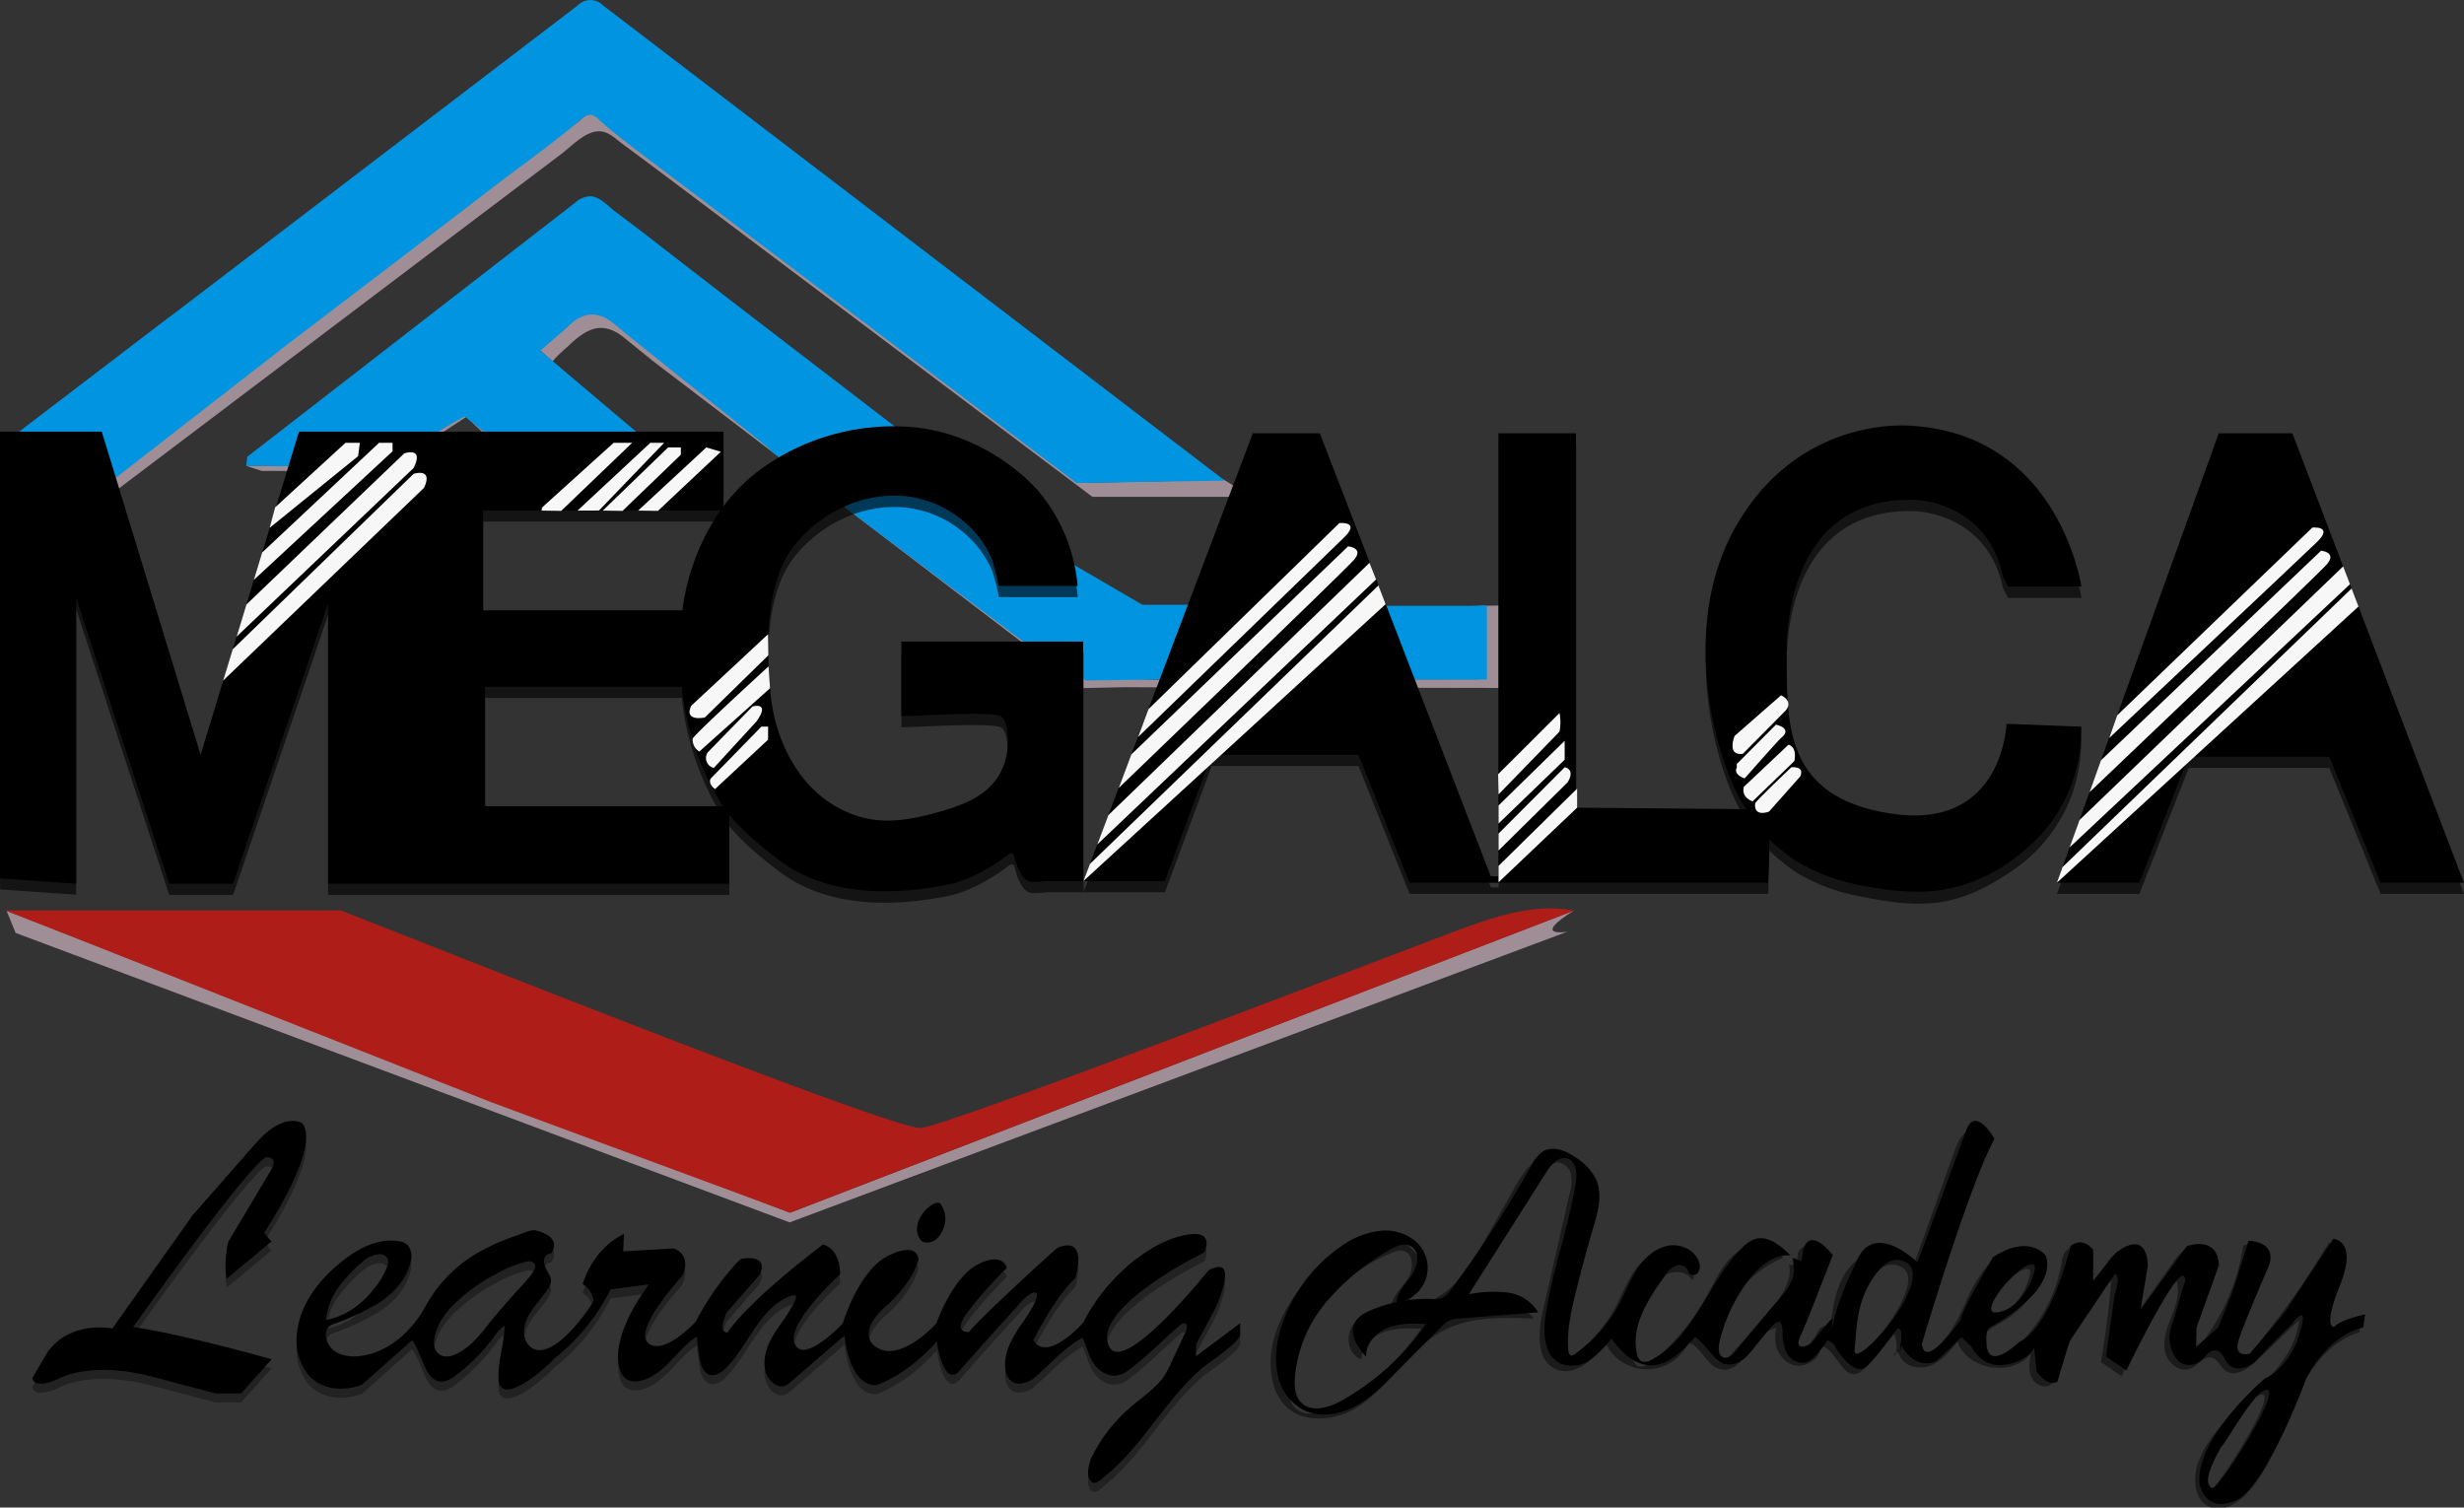 <svg xmlns="http://www.w3.org/2000/svg" viewBox="0 0 544.84 333.34"><rect x="0" y="0" width="544.84" height="333.34" fill="#333333" stroke="none"/><defs><style>.cls-1{fill:#9f8e96;}.cls-2{fill:#059bdd;}.cls-3{fill:#0194e1;}.cls-4{fill:#ae1d18;}.cls-5{opacity:0.61;}.cls-6{fill:#f7f7f7;}.cls-7{opacity:0.33;}.cls-8{opacity:0.47;}</style></defs><g id="sombras"><path class="cls-1" d="M672.62,1003.75l2,4.88,171.14,64,172-64.29s-8.33,1.47,1.5-4.72L845.82,1070.5Z" transform="translate(-671.16 -802.34)"/><path class="cls-2" d="M695.66,907.57l-11.18,9.78c-.12.09-.63-.33-.71-.45L672.6,900.5a.25.25,0,0,1,.18-.39l22.71-1.6a.25.25,0,0,1,.26.25v8.62A.22.22,0,0,1,695.66,907.57Z" transform="translate(-671.16 -802.34)"/><polygon class="cls-3" points="87.77 90.73 65.86 97.72 62.7 98.66 64.01 103.03 84.77 103.03 92.7 97.74 87.77 90.73"/><polygon class="cls-3" points="54.45 103.03 59.59 103.03 60.5 100.27 54.69 100.94 54.45 103.03"/><path class="cls-1" d="M941.79,908.42,911,909.1l-1.78-3.17-74.68-61.72-17.68-12.85s-7.8,1.85-7.81,1.84c-.94-.77-1.88-1.56-2.78-2.39l-.45-.42c-.59-.55-1.19-1.1-1.83-1.59-.8-.61-1.58-1.41-2.64-1.21a4.58,4.58,0,0,0-1.8,1.22l-.48.4-.83.63-1.21.91-1.55,1.18-1.88,1.42c-.73.55-1.46,1.1-2.18,1.66L789,836.87l-2.73,2.07-3,2.24Q767.65,853,752,864.82q-15.91,12-31.76,24.15c-10.58,8.08-21.44,16.75-32,24.87-1.63,1.26-2.22,2.31-3.85,3.57,1.77,1.67,3.91-.15,5.85-1.62l32-24.19,32-24.2,32-24.19,9.13-6.89c2.39-1.81,5.75-5.58,9.09-4.86,1.65.36,2.91,1.63,4.22,2.61q2.49,1.84,5,3.71,6.18,4.61,12.33,9.24l17.72,13.32,19.61,14.75,18.88,14.19,15.52,11.66,9.52,7.16,1.74,1.31,3.71,2.79H948Z" transform="translate(-671.16 -802.34)"/><polygon class="cls-1" points="125.45 110.18 102.82 91.94 123.71 111.49 141.93 112.05 158.99 110.18 125.45 110.18"/><polygon class="cls-1" points="54.45 103.03 57.88 104.13 84.77 104.13 84.71 103.03 54.45 103.03"/><path class="cls-1" d="M774.44,894.23l-.3-.27-2.24,1.33h0L756.54,905l-.67.41.06,1.09,18.25-11.92,0,0,1-.56Z" transform="translate(-671.16 -802.34)"/><path class="cls-1" d="M998,936.31l.2,16.23-71,.08-15.91-.33c-8.52-2.6-92.69-69.06-92.69-69.06l-11.13-9.32s-4.29-3.84-8.32-1.65a3.12,3.12,0,0,0-.51.46l-.93.83-1.87,1.66L792,878.55l-1.42,1.26,2.87,2.49c-.27-.24,2.84-3,3.16-3.26,1.65-1.56,3.46-3.22,5.68-3.92,2.48-.78,4.82.23,6.76,1.8l2.39,1.93,4.09,3.31.52.4,94.39,71.93,9.08-.19,84.73.16V936.21Z" transform="translate(-671.16 -802.34)"/><polygon class="cls-3" points="84.77 103.03 97.64 94.95 95.37 94.59 84.36 102.36 84.77 103.03"/></g><g id="trazo"><path class="cls-3" d="M672.36,900.14l126.53-96.59a3.91,3.91,0,0,1,5.63,0L942,908.61l-32.79.53-6.91-5.22-17.48-13.23-23.22-17.56-24.11-18.24-20.16-15.25-5.1-3.85c-3-2.3-5.9-4.52-8.73-7.07a3.16,3.16,0,0,0-1.62-1,3.21,3.21,0,0,0-2.32,1.07c-5.75,4.95-11.87,9.25-17.9,13.84L760.29,859l-24,18.28C729,882.82,672.36,900.14,672.36,900.14Z" transform="translate(-671.16 -802.34)"/><path class="cls-4" d="M672.36,1003.64H746.5c11.5,4.43,121.86,48.54,128.25,48.11,6-.42,103.51-38,117.93-43.41,8.54-3.18,17.62-6.41,26.56-4.65l-99.92,38.48-73.45,28.31,0,0-66.11-24.43Z" transform="translate(-671.16 -802.34)"/><path class="cls-3" d="M995.82,936.3l-18.59,0-43.9-.23h-9.56l-15.43-9-36.57-28.26a21.23,21.23,0,0,0-2.86-2.26l-13.35-10.25-2.2-1.69-21.43-16.46L813,853.5,807.05,849c-1.52-1.16-3.24-3.14-5.26-3.27a5.36,5.36,0,0,0-3.59,1.54c-.29.21-72.35,56.06-72.35,56.06h4.5l.4,2.09h4.42l.24-2.33,1.53-.16.08-2.82,26.44.08c1.09,0,3.2-1.72,4.15-2.23,2-1.08,4-2.32,6-3.37a.6.6,0,0,1,.39-.09.56.56,0,0,1,.27.19l15.83,12.66,6.5,5.22h33.54l-11.61-9.1-27.92-23.61c1.47-1.24,2.93-2.5,4.39-3.76,2.14-1.85,4-4.19,7.07-4.21s5.25,2.44,7.5,4.23l21,16.83,6.81,5.45,1.09.87,2.72,2.22a7.72,7.72,0,0,0,2.47,2L863.9,919l33.35,25.07,14,8.73,15.91-.21h56.78v0h16l0-16.36Z" transform="translate(-671.16 -802.34)"/><polygon class="cls-3" points="15.45 113.55 64.74 75.23 37.28 70.26 1.2 97.8 13.25 115.04 15.45 113.55"/></g><g id="letras"><g class="cls-5"><path d="M870.49,946.67v16.47c3.88,0,20.4-1.14,22.11.11s1.51,6.35,1.21,8.18a13.41,13.41,0,0,1-3.4,7.05c-2.95,3.12-7.2,4.64-11.33,5.82-5.58,1.6-11.52,2.81-17.13,1.32-12.46-3.29-19.21-15.35-20.38-27.34-1-10.12-1.3-24.68,5.34-32.92,6-7.46,15.65-12,25.31-10.68a23.91,23.91,0,0,1,14,7.29,21.77,21.77,0,0,1,4.33,6.63,46.7,46.7,0,0,1,1.49,5.78h17.43a37.71,37.71,0,0,0-8.59-20.9,44.2,44.2,0,0,0-27.08-14.14,49.92,49.92,0,0,0-34.27,9.1,39.27,39.27,0,0,0-8.38,8.3V900.25H737.29l-21.75,71.46-21.86-71.46h-22.5V999l16.82,1.17V937l20.57,63.21h14.14l21-61.92v61.92h88.72V985c4.37,5.39,12,10.74,12,10.74,12.45,8.76,29.41,6.1,36.24,4.74S894,993.92,894,993.92c1.57-1.26,1.42.3,2,1.89.51,1.35,1.21,3.16,2.62,3.82,1,.45,3.33,0,4.41,0h7.73v-53Zm-92.49-29h52.45a50.51,50.51,0,0,0-8.38,22.09c-.06.38-.09.77-.14,1.15v-1.16H778Zm.43,39h43.49A62.33,62.33,0,0,0,831,983.07H778.43Z" transform="translate(-671.16 -802.34)"/><path d="M1114.86,964.86s-.72,23.35-25,19.93-23.43-19.88-23.65-34.48,4.93-35.6,28.29-34.95c0,0,16,.21,19.55,16.93l1.13,2.25h16.23S1126.59,901.11,1094,899c0,0-24.42-2.73-38.73,21.86s-2.84,56.83,2.2,62.89c1.15,1.38,2.27,3.06,3.71,4.84-1.28-1.24-3.11-3.2-3.71-4.84l-37.77-.32V900.63h-17.14v97.92h-1.72L963,900.63H948.2l-37.45,99h18l10.34-27.92h32.46L982.86,1000h79.28l.31-9.84c0,.68,2.54,2.51,3,2.94a29,29,0,0,0,4.15,2.88,42.65,42.65,0,0,0,12.77,4.55c5.88,1.2,12.18,2.2,18.22,1.23,5.52-.88,10.65-3.59,15.23-6.7a34.73,34.73,0,0,0,13.66-17.49,37.74,37.74,0,0,0,1.88-12.07Z" transform="translate(-671.16 -802.34)"/><polygon points="506.91 98.29 490.63 98.29 454.84 197.66 473.05 197.66 483.98 169.8 515.05 169.8 526.41 197.66 544.84 197.66 506.91 98.29"/></g><path d="M870.47,944.2v16.47c3.88,0,20.4-1.15,22.11.11s1.51,6.35,1.21,8.18a13.38,13.38,0,0,1-3.4,7c-2.95,3.13-7.2,4.64-11.33,5.83-5.57,1.6-11.52,2.8-17.13,1.32-12.46-3.3-19.2-15.35-20.38-27.34-1-10.12-1.3-24.68,5.34-32.92,6-7.46,15.65-12,25.31-10.69a23.94,23.94,0,0,1,14,7.29,22,22,0,0,1,4.34,6.64A48.24,48.24,0,0,1,892,931.9h17.44a37.71,37.71,0,0,0-8.6-20.89s-10.05-12.22-27.08-14.14A49.92,49.92,0,0,0,839.5,906a39,39,0,0,0-8.37,8.3V897.78H737.27l-21.75,71.46-21.86-71.46h-22.5v98.78L688,997.74V934.53l20.57,63.21H722.7l21-61.93v61.93h88.71V982.48c4.37,5.39,12,10.73,12,10.73,12.45,8.76,29.41,6.11,36.24,4.75s13.26-6.51,13.26-6.51c1.57-1.26,1.42.29,2,1.88.51,1.36,1.21,3.16,2.62,3.82,1,.46,3.34,0,4.42,0h7.72V944.2Zm-92.49-29h52.45a50.59,50.59,0,0,0-8.38,22.09c-.06.38-.09.77-.14,1.15.11-.67.27-1.12.23-1.15l-44.16,0Zm.43,39H821.9A62.33,62.33,0,0,0,831,980.6H778.41Z" transform="translate(-671.16 -802.34)"/><path d="M1114.84,962.38s-.72,23.36-25,19.93-23.43-19.87-23.64-34.47,4.92-35.6,28.28-35c0,0,16,.22,19.56,16.93l1.12,2.25h16.23s-4.82-33.43-37.44-35.52c0,0-24.43-2.73-38.74,21.86s-2.76,57,2.27,63.07c1.15,1.38,3.64,4.66,3.64,4.66a43.09,43.09,0,0,0-3.71-4.84l-37.77-.32V898.15H1002.5v97.93h-1.71L963,898.15H948.18l-37.45,99h18l10.34-27.91h32.47l11.3,28.29h79.28l.32-9.84c0,.7,2.6,2.57,3.12,3a29.81,29.81,0,0,0,4.29,2.93,44,44,0,0,0,13.32,4.58c6.06,1.16,12.3,1.84,18.42.77a36.81,36.81,0,0,0,15.6-7.31,41,41,0,0,0,4-3.43,34.42,34.42,0,0,0,10.16-23.58c0-.14.06-1.63,0-1.63Z" transform="translate(-671.16 -802.34)"/><polygon points="506.89 95.81 490.61 95.81 454.82 195.19 473.04 195.19 483.96 167.33 515.04 167.33 526.39 195.19 544.82 195.19 506.89 95.81"/></g><g id="lineas"><polygon class="cls-6" points="76.39 97.91 79.57 97.91 79.19 100.86 59.63 116.71 60.84 112.18 76.39 97.91"/><polygon class="cls-6" points="57.97 122.16 83.82 97.91 86.8 97.91 86.8 99.79 56.13 128.23 57.97 122.16"/><path class="cls-6" d="M725.65,936l34.89-33.41s4.5-1.6,2.09,3.22l-39.14,37.29Z" transform="translate(-671.16 -802.34)"/><path class="cls-6" d="M722.62,945.9l40-38.79s4.44-1.45,2.3,3.1l-44.42,42.62Z" transform="translate(-671.16 -802.34)"/><polygon class="cls-6" points="135.69 97.91 119.85 112.22 119.75 112.9 124.09 112.96 139.79 97.91 135.69 97.91"/><polygon class="cls-6" points="143.8 97.91 127.7 112.9 132.45 112.88 146.86 97.91 143.8 97.91"/><polygon class="cls-6" points="150.55 98.93 147.74 98.93 133.28 112.9 137.66 112.96 150.55 100.54 150.55 98.93"/><polygon class="cls-6" points="156.18 98.93 141.1 112.9 145.49 112.96 159.39 99.89 156.18 98.93"/><path class="cls-6" d="M824,958.4,841,942.57l.06,4.66L827,961S822.28,962,824,958.4Z" transform="translate(-671.16 -802.34)"/><path class="cls-6" d="M824.32,965.69c0-.65,16.78-16,16.78-16l.33,4.83-15.64,14A3.1,3.1,0,0,1,824.32,965.69Z" transform="translate(-671.16 -802.34)"/><path class="cls-6" d="M827.66,968.69l9.88-10.13s4.1-1.2.89,3.3L829,972.14A2.24,2.24,0,0,1,827.66,968.69Z" transform="translate(-671.16 -802.34)"/><path class="cls-6" d="M828.28,974.52,839.53,963H841v2.89l-11.73,10.93S827.71,975.8,828.28,974.52Z" transform="translate(-671.16 -802.34)"/><path class="cls-6" d="M925.11,959.14,967.32,918s4.82-.48,1,3.22-45.5,44.09-45.5,44.09Z" transform="translate(-671.16 -802.34)"/><path class="cls-6" d="M921.33,969.14l47.92-46s3.62.33,1.29,3-52,50.43-52,50.43Z" transform="translate(-671.16 -802.34)"/><polygon class="cls-6" points="245.09 180.23 302.83 124.44 304.28 128.12 242.63 186.73 245.09 180.23"/><polygon class="cls-6" points="241.01 191.02 304.8 129.45 306.39 133.59 239.57 194.81 241.01 191.02"/><path class="cls-6" d="M1139.31,960.51,1182.46,919s4.83-.48,1,3.22-45.91,43.31-45.91,43.31Z" transform="translate(-671.16 -802.34)"/><path class="cls-6" d="M1135.73,970.45l48.66-46.34s3.62.32,1.29,3-52.47,50.39-52.47,50.39Z" transform="translate(-671.16 -802.34)"/><polygon class="cls-6" points="459.82 181.32 518.12 125.23 519.63 129.18 457.63 187.38 459.82 181.32"/><polygon class="cls-6" points="456.07 191.72 519.99 130.12 521.51 134.11 454.82 195.19 456.07 191.72"/><path class="cls-6" d="M1002.42,973.53,1016,960a10.78,10.78,0,0,1,0,4.11L1002.52,978Z" transform="translate(-671.16 -802.34)"/><polygon class="cls-6" points="331.36 178.1 345.98 163.8 345.98 167.98 331.36 182.1 331.36 178.1"/><path class="cls-6" d="M1002.52,986.66,1017.14,972s2.47.32.65,3.32l-15.27,15.08Z" transform="translate(-671.16 -802.34)"/><polygon class="cls-6" points="331.36 191.46 331.36 195.09 348.73 178.59 348.73 174.38 331.36 191.46"/><path class="cls-6" d="M1065,956.07l-10.29,9s-1.82,4.47,1.82,3.95l9.43-9.52S1067.93,957.57,1065,956.07Z" transform="translate(-671.16 -802.34)"/><path class="cls-6" d="M1055.18,971.29l8.68-8.72s3.91.76,1.07,3c-.54.43-8,8.89-8,8.89s-2.62-.8-1.71-2.46" transform="translate(-671.16 -802.34)"/><path class="cls-6" d="M1056.76,976.32l9.87-9.32s1.94.32,1.3,3.62l-9.24,8.92S1056.11,978.72,1056.76,976.32Z" transform="translate(-671.16 -802.34)"/><path class="cls-6" d="M1059.25,980c0-.43,8-8,8-8s3-.4,2,2l-6.93,7.8S1058.93,983.15,1059.25,980Z" transform="translate(-671.16 -802.34)"/><g class="cls-7"><path d="M730,1060.22s3-.24,1,3l-9.4,15.75s-1.07,4.69-.3,8.09l9.86-8.2-1.61-1.92s12.64-18.81,8.47-24.22c0,0-4-2.78-10.29,4.39L713.79,1073,696,1098.09s-9.22-1.93-14.36,5.25l-3.32,5.68s.1,2.89,6.21,0c0,0,6.86-3.86,20.57-.21l13.72,3.64h5.65l6.75-7.55s-18.88-5.39-30.62-7.15C700.61,1097.75,725.85,1062.15,730,1060.22Z" transform="translate(-671.16 -802.34)"/><path d="M935.58,1104.25l.08-2.73s4.74-8.68,4.74-9,4.82-10.85-2-7.31c0,0-18.72,23.46-22,16.87S928,1086,937.43,1081.27c0,0,3-5.7-5.23-3.61s-17.13,10.39-21.37,18.88c-.24.48-8.2,9.24-11.17,4.1,0,0,4.74-9.48,9.24-13.66,0,0,3.11-9.54-3.86-6.75-.4.16-17.6,15.91-19.61,18.64,0,0-3.77.4-.48-4.18a93.12,93.12,0,0,1,8.84-10s-.72-3.62-6.35-.81-9.24,13.1-9.24,13.1-8.68,9.64-14,4.66c0,0-3.45-2.89,2.81-8.43s7.24-10.37,7.24-10.37.08-4.1-6.59-.88-10.13,15-10.13,15-8.52,9.08-10.61,4.58,10-15.43,10-15.43.24-5.46-3.78-6.59c0,0-15.62,11.59-21.13,19.45,0,0-2.33.32-.16-4.42l7.23-8.28s2.67-4.56-3.94-3.61c-.56.08-6.41,6.52-10.12,13.9,0,0-7.07,7.71-10.53,4.74S822,1086.5,822,1086.5s2.41-4.42-1.85-6.11l-11.25.64.25-3.83s-6.35,2.46-9.16,11.06a5,5,0,0,1,2.41,3.7c.08.4-9.85,15.43-14.55,9.56-.32-.4-2.25-3.29,1.29-8s4.74-5.23,3.21-7.8-1-4,.72-4.26c0,0,2.76-3.51-3.45-5.06-1.06-.26-3.18.79-4.14,1.11a47.56,47.56,0,0,0-8.22,3.58,30.63,30.63,0,0,0-12,12.07c-2.91,5.38-8.14,10.24-14.4,11a8.76,8.76,0,0,1-5-.66,4.63,4.63,0,0,1-2.65-4.12,2.41,2.41,0,0,1,.75-1.76,3.44,3.44,0,0,1,1.1-.59,53.23,53.23,0,0,0,10.21-4.81c3.13-2.11,5.81-5.14,6.67-8.81a4.08,4.08,0,0,0-.57-3.69,4,4,0,0,0-2.53-1c-4.51-.52-8.84,1.89-12.36,4.76-4.94,4-9.15,9.54-9.68,15.9a12.26,12.26,0,0,0,2.51,8.92c2.92,3.46,7.92,3.74,11.92,2.2l5-4.45,3.76-3.33,1.46-1.3c.33-.29.51-.55.95-.64,1.26,1.93,2,4.39,3.05,6.47,1.43,2.7,3.36,3.38,6,1.58a42,42,0,0,0,8.31-8.06c.93-1.12,1.67-2.66,3-3.23-.12,3.75-1.43,7.46-1.39,11.34.07,7.26,10.82-2.31,12.2-4a45.72,45.72,0,0,0,12.61-15.43l8.52-1.13s-8.76,11-6.51,18.73c1,3.53,4.39,3.14,7.06,1.64,4-2.25,6.26-6.45,10-8.82.19,1.74.35,3.49.67,5.22.65,3.48,3.06,4.45,5.69,1.83,2.83-2.82,4.68-6.44,7-9.65a22.8,22.8,0,0,1,4.23-4.65c.64-.5,5.29-3.44,4.17-.81-1.26,2.94-3.49,5.35-5.07,8.13-1.26,2.19-2.15,4.92-1.56,7.45.52,2.18,3,4.75,5.3,2.79l12.21-10.53s1,11.41,7.15,10.93c0,0,6.75-2.17,13.26-9.64.21,1.6,1.44,8.42,4.12,7.26a3.26,3.26,0,0,0,1-.88q6.94-7.85,14-15.62c.42-.46,2.29-2.07,2.89-1.46,1.06,1.1-3.52,7.18-4.16,8.2-1.5,2.39-2.83,5-2.74,7.86.13,4.07,3,4.89,6.11,3,3.45-2.93,7.07-7.08,11-9.16,1.07,2,1.32,4.31,2.84,6.16,2,2.43,4.82,2.94,7.28,1.07,4-3,7.57-6.64,11.31-9.91.38-.34.9-.69,1.34-.44s.36,1.11.1,1.67l-3.33,7.14a16.37,16.37,0,0,1-2.08,3.61c-2.3,2.77-5.66,4.79-8.23,7.33a34,34,0,0,0-7.22,9.82c-.49,1.06-1.08,3.4-.61,4.52,1,2.32,2.52.5,4-.72,8.29-6.87,13-16.69,21.23-23.69,1.21-1,8.24-5.61,8.24-7.29v-2.49Zm-188.36-16.8c.33-.38.67-.76,1-1.13a27.08,27.08,0,0,1,3.57-3.37,5.76,5.76,0,0,1,3.06-1.26,2,2,0,0,1,2,.89,2.37,2.37,0,0,1-.08,1.86,17.91,17.91,0,0,1-2.8,4.75,21.21,21.21,0,0,1-3.83,3.86,15.9,15.9,0,0,1-6.94,3.15,12.36,12.36,0,0,0,.24-1.35c.11-.52.25-1,.41-1.55a14.75,14.75,0,0,1,1.17-2.78A18.37,18.37,0,0,1,747.22,1087.45ZM781,1094.9l-1.62,1.94a38,38,0,0,1-3.83,4.46c-1.7,1.51-5.49,4.43-7.65,2.14-1.71-1.81-.2-5.45.83-7.19a19.71,19.71,0,0,1,3.62-4.27,38.62,38.62,0,0,1,8.5-5.94,25.66,25.66,0,0,1,6.7-2.73,1.75,1.75,0,0,1,1.75.39,1.2,1.2,0,0,1,.15,1.06,3.3,3.3,0,0,1-.52,1c-1.51,2.11-3.43,3.94-5.13,5.89C782.87,1092.71,781.93,1093.8,781,1094.9Z" transform="translate(-671.16 -802.34)"/></g><path d="M879,1068.36c-1.82-.81-7.39,4.65-4,8.49,0,0,2.73,1.31,4.5-2.28A5.72,5.72,0,0,0,879,1068.36Z" transform="translate(-671.16 -802.34)"/><path class="cls-8" d="M1186.14,1096.19l-.4.13c-1-3.37,1.13-6.74,2.41-10s1.22-7.93-2.06-9.18a191.48,191.48,0,0,1-17,24c-.77.94-1.89,2-3,1.55-1.53-.55-1.19-2.78-.56-4.28l5.1-12.07c.79-1.89,1.6-3.93,1.15-5.92s-2.81-3.65-4.58-2.63a47.45,47.45,0,0,1-10.75,23.48c-1.55-2.66-.55-6,.86-8.77s3.26-5.41,3.38-8.48-2.55-6.47-5.51-5.65c-1.56.43-2.61,1.83-3.54,3.15l-8.18,11.55a30.59,30.59,0,0,0,1.27-11,4.68,4.68,0,0,0-.63-2.36c-1.42-2.08-4.81-.93-6.42,1s-2.64,4.54-4.91,5.62c.49-2,1-4.16.14-6s-3.66-2.9-5-1.34a5,5,0,0,0-.87,2.5,33.29,33.29,0,0,1-10.88,19.43c-1.83,1.59-4.79,2.93-6.45,1.17-1.2-1.27-.77-3.45.37-4.77s2.8-2.07,4.29-3a19.68,19.68,0,0,0,7.26-7.8c.86-1.69,1.47-3.74.62-5.43s-3-2.49-5-2.36c-5.68.4-9.13,6.29-11.43,11.5s-5.33,11.19-10.94,12.15a335.43,335.43,0,0,1,15.94-47.3c.89-2-2-3.85-4-3s-2.88,3.11-3.61,5.14l-9.08,25.34c-2.21-4.83-9.85-4.48-13.47-.6s-4.32,9.58-4.84,14.87c.45-.64-.44-1.52-1.2-1.35a2.75,2.75,0,0,0-1.62,1.57c-1.16,2.15-3.41,4.91-5.37,3.46l7.67-19.59a7.77,7.77,0,0,0-2.93-2.85c-1.26-.56-3-.2-3.55,1.08-.29.75-.11,1.63-.46,2.35s-1.75.84-1.73,0c1.15,3.94-1.74,7.8-4.43,10.89l-8.74,10c-.58.67-1.42,1.4-2.24,1.07s-.91-1.4-.85-2.26a24.85,24.85,0,0,1,15.07-20.75c-1.71-3.49-7-3.57-10.14-1.26s-4.73,6.08-6.6,9.48a51.17,51.17,0,0,1-12,14.62c-1,.83-2.42,1.66-3.52,1a2.76,2.76,0,0,1-1-1.62c-1.3-4.36.86-8.92,3-13,1.06-2,2.21-4.17,4.18-5.35s5-.9,6,1.16c1.43-2.87-1.32-6.5-4.51-6.82s-6.18,1.78-8.07,4.37-3,5.65-4.49,8.48a31.32,31.32,0,0,1-11.09,11.82,54.28,54.28,0,0,1,2.54-20.09c1.69-5.21,4.21-10.4,3.75-15.86s-5.59-11-10.81-9.34c-3.12,1-5,4.08-6.62,6.93l-6.64,11.74c-3.17,5.6-6.88,11.66-13,13.63-2.8.91-5.8.84-8.71,1.26s-6,1.52-7.55,4-.75,6.52,2.09,7.27c0-2.76,2.35-5.08,4.94-6s5.43-.85,8.19-.72A53,53,0,0,1,966,1113.37c-2.69,1.4-6.33,2.43-8.47.28-1.55-1.55-1.5-4.05-1.16-6.21a37.14,37.14,0,0,1,22.72-28.16,4.21,4.21,0,0,1,2.11-.42c2.43.32,2.67,3.92,1.39,6s-3.44,3.79-3.75,6.21c5,.43,8.34-6.43,5.84-10.79s-8.55-5.65-13.31-4-8.44,5.42-11.55,9.37-5.83,8.16-7.06,13-.92,11.28,2.92,14.83c3.45,3.2,8.82,3,13,1.36a16.34,16.34,0,0,0,2.44-1.22c5-3.06,8.45-8,12.6-12.07a28,28,0,0,1,6.59-5c6-3.14,13.19-2.93,20-2.65a14.06,14.06,0,0,0-15.48-4.24l18.07-28.17a4.33,4.33,0,0,1,2.11-2c1.45-.47,3,.76,3.45,2.22a8.67,8.67,0,0,1-.22,4.51l-6,26.29c-1,4.55-1.37,10.63,2.89,12.54,4.1,1.84,8.34-2.07,11.13-5.59a10.11,10.11,0,0,0,18.28-.29c2.89,1.08,3.94,5.1,6.92,5.9,5.24,1.4,7.2-8,12.5-9.11-.89,3,.29,6.71,3.14,8s6.85-1,6.63-4.08c3.49.8,4.61,7.14,8.06,6.19a4.87,4.87,0,0,0,2.19-1.74l6-7.06a6.61,6.61,0,0,1,.21,4.79c-.42-.07-.06-.82.35-.72s.61.58.8,1c1.18,2.34,4.47,2.89,6.88,1.87s4.14-3.15,5.77-5.2c2.25,6.28,12.1,7.89,16.23,2.65-.3,1.71-.59,3.53.1,5.13s2.77,2.7,4.22,1.75a4.74,4.74,0,0,0,1.56-2.66,56,56,0,0,1,11.92-20.44c-.5,6-1.27,12.09-2.31,18.07l4.57,3.12a113.7,113.7,0,0,1,12.11-21.15c.85,2.54,0,5.3-1,7.8s-2,5.13-1.54,7.76c.46,2.46,3.17,5,5.78,3.88,1.48-.65,2.83-2.83,4.65-2.36,1.32.34,1.82,2,2.89,2.79,2.13,1.66,5.12-.31,7.07-2.18l9.28-8.94c-1.26,12.9-17.42,19-22.17,31.12-1.43,3.61-1.14,8.72,2.46,10.2,2.9,1.19,6.13-.77,8.26-3.07,5.06-5.44,7.22-12.86,10.18-19.68s7.48-13.76,14.61-15.85l.41-2.79Zm-66.19-13c.76.7-2.25,9.61-8.25,10.39C1106.75,1094.18,1117.7,1081.09,1120,1083.14Zm-28.29,7a38,38,0,0,1-6.51,9.16c-.63.65-1.28,1.27-2,1.87a6.64,6.64,0,0,1-2.2,1.47.74.74,0,0,1-.39,0,.41.41,0,0,1-.27-.23,1.2,1.2,0,0,1-.08-.68c.31-3.43.44-6.93,1.44-10.25a20.21,20.21,0,0,1,3.46-6.71c1.56-2,3.45-3.57,6.1-2.51C1094.49,1083.62,1092.77,1087.93,1091.66,1090.14Zm67.67,42.24c-3.12-1.2,2.23-9.29,1.89-9.13.44.27,6.83-11.48,9.61-12.51C1176,1108.82,1160.72,1132.91,1159.33,1132.38Z" transform="translate(-671.16 -802.34)"/><path d="M730,1058.22s3-.24,1,3l-9.4,15.75s-1.07,4.69-.3,8.09l9.86-8.2-1.61-1.92s12.64-18.81,8.47-24.22c0,0-4-2.78-10.29,4.39L713.79,1071,696,1096.09s-9.22-1.93-14.36,5.25l-3.32,5.68s.1,2.89,6.21,0c0,0,6.86-3.86,20.57-.21l13.72,3.64h5.65l6.75-7.55s-18.88-5.39-30.62-7.15C700.61,1095.75,725.85,1060.15,730,1058.22Z" transform="translate(-671.16 -802.34)"/><path d="M935.58,1102.25l.08-2.73s4.74-8.68,4.74-9,4.82-10.85-2-7.31c0,0-18.72,23.46-22,16.87S928,1084,937.43,1079.27c0,0,3-5.7-5.23-3.61s-17.13,10.39-21.37,18.88c-.24.48-8.2,9.24-11.17,4.1,0,0,4.74-9.48,9.24-13.66,0,0,3.11-9.54-3.86-6.75-.4.16-17.6,15.91-19.61,18.64,0,0-3.77.4-.48-4.18a93.12,93.12,0,0,1,8.84-10s-.72-3.62-6.35-.81-9.24,13.1-9.24,13.1-8.68,9.64-14,4.66c0,0-3.45-2.89,2.81-8.43s7.24-10.37,7.24-10.37.08-4.1-6.59-.88-10.13,15-10.13,15-8.52,9.08-10.61,4.58,10-15.43,10-15.43.24-5.46-3.78-6.59c0,0-15.62,11.59-21.13,19.45,0,0-2.33.32-.16-4.42l7.23-8.28s2.67-4.56-3.94-3.61c-.56.08-6.41,6.52-10.12,13.9,0,0-7.07,7.71-10.53,4.74S822,1084.5,822,1084.5s2.41-4.42-1.85-6.11l-11.25.64.25-3.83s-6.35,2.46-9.16,11.06a5,5,0,0,1,2.41,3.7c.08.4-9.85,15.43-14.55,9.56-.32-.4-2.25-3.29,1.29-8s4.74-5.23,3.21-7.8-1-4,.72-4.26c0,0,2.76-3.51-3.45-5.06-1.06-.26-3.18.79-4.14,1.11a47.56,47.56,0,0,0-8.22,3.58,30.63,30.63,0,0,0-12,12.07c-2.91,5.38-8.14,10.24-14.4,11a8.76,8.76,0,0,1-5-.66,4.63,4.63,0,0,1-2.65-4.12,2.41,2.41,0,0,1,.75-1.76,3.44,3.44,0,0,1,1.1-.59,53.23,53.23,0,0,0,10.21-4.81c3.13-2.11,5.81-5.14,6.67-8.81a4.08,4.08,0,0,0-.57-3.69,4,4,0,0,0-2.53-1c-4.51-.52-8.84,1.89-12.36,4.76-4.94,4-9.15,9.54-9.68,15.9a12.26,12.26,0,0,0,2.51,8.92c2.92,3.46,7.92,3.74,11.92,2.2l5-4.45,3.76-3.33,1.46-1.3c.33-.29.51-.55.95-.64,1.26,1.93,2,4.39,3.05,6.47,1.43,2.7,3.36,3.38,6,1.58a42,42,0,0,0,8.31-8.06c.93-1.12,1.67-2.66,3-3.23-.12,3.75-1.43,7.46-1.39,11.34.07,7.26,10.82-2.31,12.2-4a45.72,45.72,0,0,0,12.61-15.43l8.52-1.13s-8.76,11-6.51,18.73c1,3.53,4.39,3.14,7.06,1.64,4-2.25,6.26-6.45,10-8.82.19,1.74.35,3.49.67,5.22.65,3.48,3.06,4.45,5.69,1.83,2.83-2.82,4.68-6.44,7-9.65a22.8,22.8,0,0,1,4.23-4.65c.64-.5,5.29-3.44,4.17-.81-1.26,2.94-3.49,5.35-5.07,8.13-1.26,2.19-2.15,4.92-1.56,7.45.52,2.18,3,4.75,5.3,2.79l12.21-10.53s1,11.41,7.15,10.93c0,0,6.75-2.17,13.26-9.64.21,1.6,1.44,8.42,4.12,7.26a3.26,3.26,0,0,0,1-.88q6.94-7.85,14-15.62c.42-.46,2.29-2.07,2.89-1.46,1.06,1.1-3.52,7.18-4.16,8.2-1.5,2.39-2.83,5-2.74,7.86.13,4.07,3,4.89,6.11,3,3.45-2.93,7.07-7.08,11-9.16,1.07,2,1.32,4.31,2.84,6.16,2,2.43,4.82,2.94,7.28,1.07,4-3,7.57-6.64,11.31-9.91.38-.34.9-.69,1.34-.44s.36,1.11.1,1.67l-3.33,7.14a16.37,16.37,0,0,1-2.08,3.61c-2.3,2.77-5.66,4.79-8.23,7.33a34,34,0,0,0-7.22,9.82c-.49,1.06-1.08,3.4-.61,4.52,1,2.32,2.52.5,4-.72,8.29-6.87,13-16.69,21.23-23.69,1.21-1,8.24-5.61,8.24-7.29v-2.49Zm-188.36-16.8c.33-.38.67-.76,1-1.13a27.08,27.08,0,0,1,3.57-3.37,5.76,5.76,0,0,1,3.06-1.26,2,2,0,0,1,2,.89,2.37,2.37,0,0,1-.08,1.86,17.91,17.91,0,0,1-2.8,4.75,21.21,21.21,0,0,1-3.83,3.86,15.9,15.9,0,0,1-6.94,3.15,12.36,12.36,0,0,0,.24-1.35c.11-.52.25-1,.41-1.55a14.75,14.75,0,0,1,1.17-2.78A18.37,18.37,0,0,1,747.22,1085.45ZM781,1092.9l-1.62,1.94a38,38,0,0,1-3.83,4.46c-1.7,1.51-5.49,4.43-7.65,2.14-1.71-1.81-.2-5.45.83-7.19a19.71,19.71,0,0,1,3.62-4.27,38.62,38.62,0,0,1,8.5-5.94,25.66,25.66,0,0,1,6.7-2.73,1.75,1.75,0,0,1,1.75.39,1.2,1.2,0,0,1,.15,1.06,3.3,3.3,0,0,1-.52,1c-1.51,2.11-3.43,3.94-5.13,5.89C782.87,1090.71,781.93,1091.8,781,1092.9Z" transform="translate(-671.16 -802.34)"/><path d="M1187.32,1095.75s-2.68.54,1.29-9.32-1.5-10.18-1.5-10.18-10,15.11-10.29,15.64-8.14,9.75-8.14,9.75-3.86,1.18-2.47-3.1,6.65-16.29,6.75-16.61,1.72-4.82-4.6-5.25c0,0-3.65,11.89-4,12.53s-2.68,6.65-2.68,6.65l-4.92,4.28.1-4.28,4.93-13.72s.32-6.43-7.07-4.28L1144.46,1092l1.61-9.64s.32-8.57-7.07-3l-5,6.21v-6.86s-2.14-3.1-5-.85c0,0-4.07,17.78-11.36,21.21,0,0-6.64,6.43-7.18.86,0,0-.43-3.54.65-4.07s15-8.15,12.42-15.86c0,0-3.53-5-11.67.32,0,0-6.86,11.57-7.18,13.82,0,0-7.82,11.47-8.57,5.36,0,0,10.6-35.57,16.07-45.32,0,0-4.29-7.72-6.32-1.72,0,0-10.18,27.65-10.72,29,0,0-9.32-9.21-13.28-.64,0,0-4.09,8.27-5.15,13.18s-.1-.22-.43-.11-4.71,5.57-4.71,5.57-4.44,2.46-2-2.36c.75-1.5,6.86-17.25,6.86-17.25s-5.36-7-6.64-.64l-.32,2-1.93-.75a11.51,11.51,0,0,1,.21,2c.49,3.69-2.76,6.53-4.89,9.1l-7.88,9.49c-.73.88-1.82,1.86-2.86,1.39s-1-2-.79-3.12a35.64,35.64,0,0,1,6.72-14.21c2.23-2.83,5.37-5.5,9-5.19-2.14-2.15-4.94-4.48-7.83-3.6a7.29,7.29,0,0,0-2.9,2c-7.59,7.55-10.51,19.73-20,24.71a2.51,2.51,0,0,1-2.14.33,2.35,2.35,0,0,1-1.07-1.74c-1.37-6.14,2.52-12.1,6.22-17.19a6.26,6.26,0,0,1,2.16-2.12,2.12,2.12,0,0,1,2.72.61,5.89,5.89,0,0,0,.49,1,1.31,1.31,0,0,0,1.94-.2,2.53,2.53,0,0,0,.26-2.15c-.77-2.82-4.16-4.34-7-3.76s-5.17,2.75-6.77,5.2-2.64,5.22-4,7.79a32.51,32.51,0,0,1-9.79,11,1.1,1.1,0,0,1-.65.27c-.52,0-.72-.69-.76-1.21-.33-4.26.62-8.51,1.64-12.66q1.79-7.3,3.93-14.52c1-3.38,2-7.08.69-10.34a12.14,12.14,0,0,0-4.51-5c-2.17-1.53-5.11-2.76-7.38-1.39a8,8,0,0,0-2.55,3.14,251.43,251.43,0,0,1-17.71,27.35,5.12,5.12,0,0,1-2.1,1.93,5.61,5.61,0,0,1-2.2.19,32,32,0,0,0-13.29,2.42c-1.55.64-3.16,1.52-3.83,3.06-1.11,2.53.83,5.28,2.64,7.36-.2-2.85,2.08-5.4,4.74-6.46s5.61-1,8.47-.84a56.37,56.37,0,0,1-18.5,16.86c-2.88,1.63-6.91,2.85-9.17.43-1.25-1.33-1.43-3.34-1.34-5.17a29.67,29.67,0,0,1,6.8-16.77,51,51,0,0,1,14.08-11.69c1.43-.85,3.2-1.67,4.68-.92,2.14,1.08,1.73,4.34.4,6.33s-3.31,3.78-3.47,6.17a7.72,7.72,0,0,0,5.74-11.73c-1.79-2.9-5.41-4.34-8.82-4.17a18.34,18.34,0,0,0-9.41,3.66,34.06,34.06,0,0,0-13.07,18,20.42,20.42,0,0,0-.77,9.92,11.43,11.43,0,0,0,5.6,8c3.46,1.8,7.78,1.21,11.26-.56s6.29-4.58,9.05-7.35l10.26-10.31a7,7,0,0,1,1.8-1.44,7.05,7.05,0,0,1,2.46-.5l17.24-1.35a9.36,9.36,0,0,0-6.9-4.39,27.86,27.86,0,0,0-8.44.4l17.14-27c1.06-1.67,2.72-3.59,4.62-3,2.06.61,2.22,3.45,1.87,5.57-1.64,9.86-5.22,19.33-6.68,29.23-.56,3.87-.31,8.73,3.2,10.48a6.83,6.83,0,0,0,6.51-.69,20.06,20.06,0,0,0,4.82-4.82c2.12,2.84,4.87,5.72,8.4,5.92,4,.25,7.34-3.06,10-6.11.55-.62,4.39,4.52,5.13,5.05,2.45,1.74,5,.76,6.88-1.38,4.5-5.25,7.39-10.39,7.5-4.5s3.32,6.64,5.14,6.32,4.82-4.93,4.82-4.93l1.29.86s3.71,6.77,6.75,5.36c1.61-.75,7.28-8.68,7.28-8.68s1.4-.86.86,3.11.12.53.12.53,2.68,5.46,7.49,3.54c.53-.22,5.78-5.36,5.78-5.36l2.15,2s2.25,5,7.6,4.07,6.33-3.86,6.33-3.86l.53,5.36s2.36,3.53,4.61,2.25l2.68-8.9,10-14.89s1.5.11,0,4.39l-1.93,13.83,4.5,3.1s12.75-26.46,13-19.93a5.78,5.78,0,0,1-.42,1.44l-.48,1.63-.92,3.16c-.29,1-.55,2-.87,2.93a14,14,0,0,0-.77,2.9c-.21,2.12.81,5.38,2.87,6.38a4,4,0,0,0,3.76-.46c1.08-.67,1.74-2.11,3-2.44s2.11.83,2.6,1.82c2.15,4.29,6.54.86,6.86.43S1178,1095,1178,1095s4-5.36,1.61,2.36-7.72,9.85-7.72,9.85-15.43,13.08-14.35,23.25c0,0,1.17,6.65,8,3.65s15.64-27.11,15.64-27.11,4.4-9.21,12.54-11.14l.43-2.9S1188.61,1094.14,1187.32,1095.75ZM1121,1082.14c.76.7-2.25,9.61-8.25,10.39C1107.75,1093.18,1118.7,1080.09,1121,1082.14Zm-28.29,7a38,38,0,0,1-6.51,9.16c-.63.65-1.28,1.27-2,1.87a6.64,6.64,0,0,1-2.2,1.47.74.74,0,0,1-.39,0,.41.41,0,0,1-.27-.23,1.2,1.2,0,0,1-.08-.68c.31-3.43.44-6.93,1.44-10.25a20.21,20.21,0,0,1,3.46-6.71c1.56-2,3.45-3.57,6.1-2.51C1095.49,1082.62,1093.77,1086.93,1092.66,1089.14Zm67.67,42.24c-3.12-1.2,2.23-9.29,1.89-9.13.44.27,6.83-11.48,9.61-12.51C1177,1107.82,1161.72,1131.91,1160.33,1131.38Z" transform="translate(-671.16 -802.34)"/></g></svg>